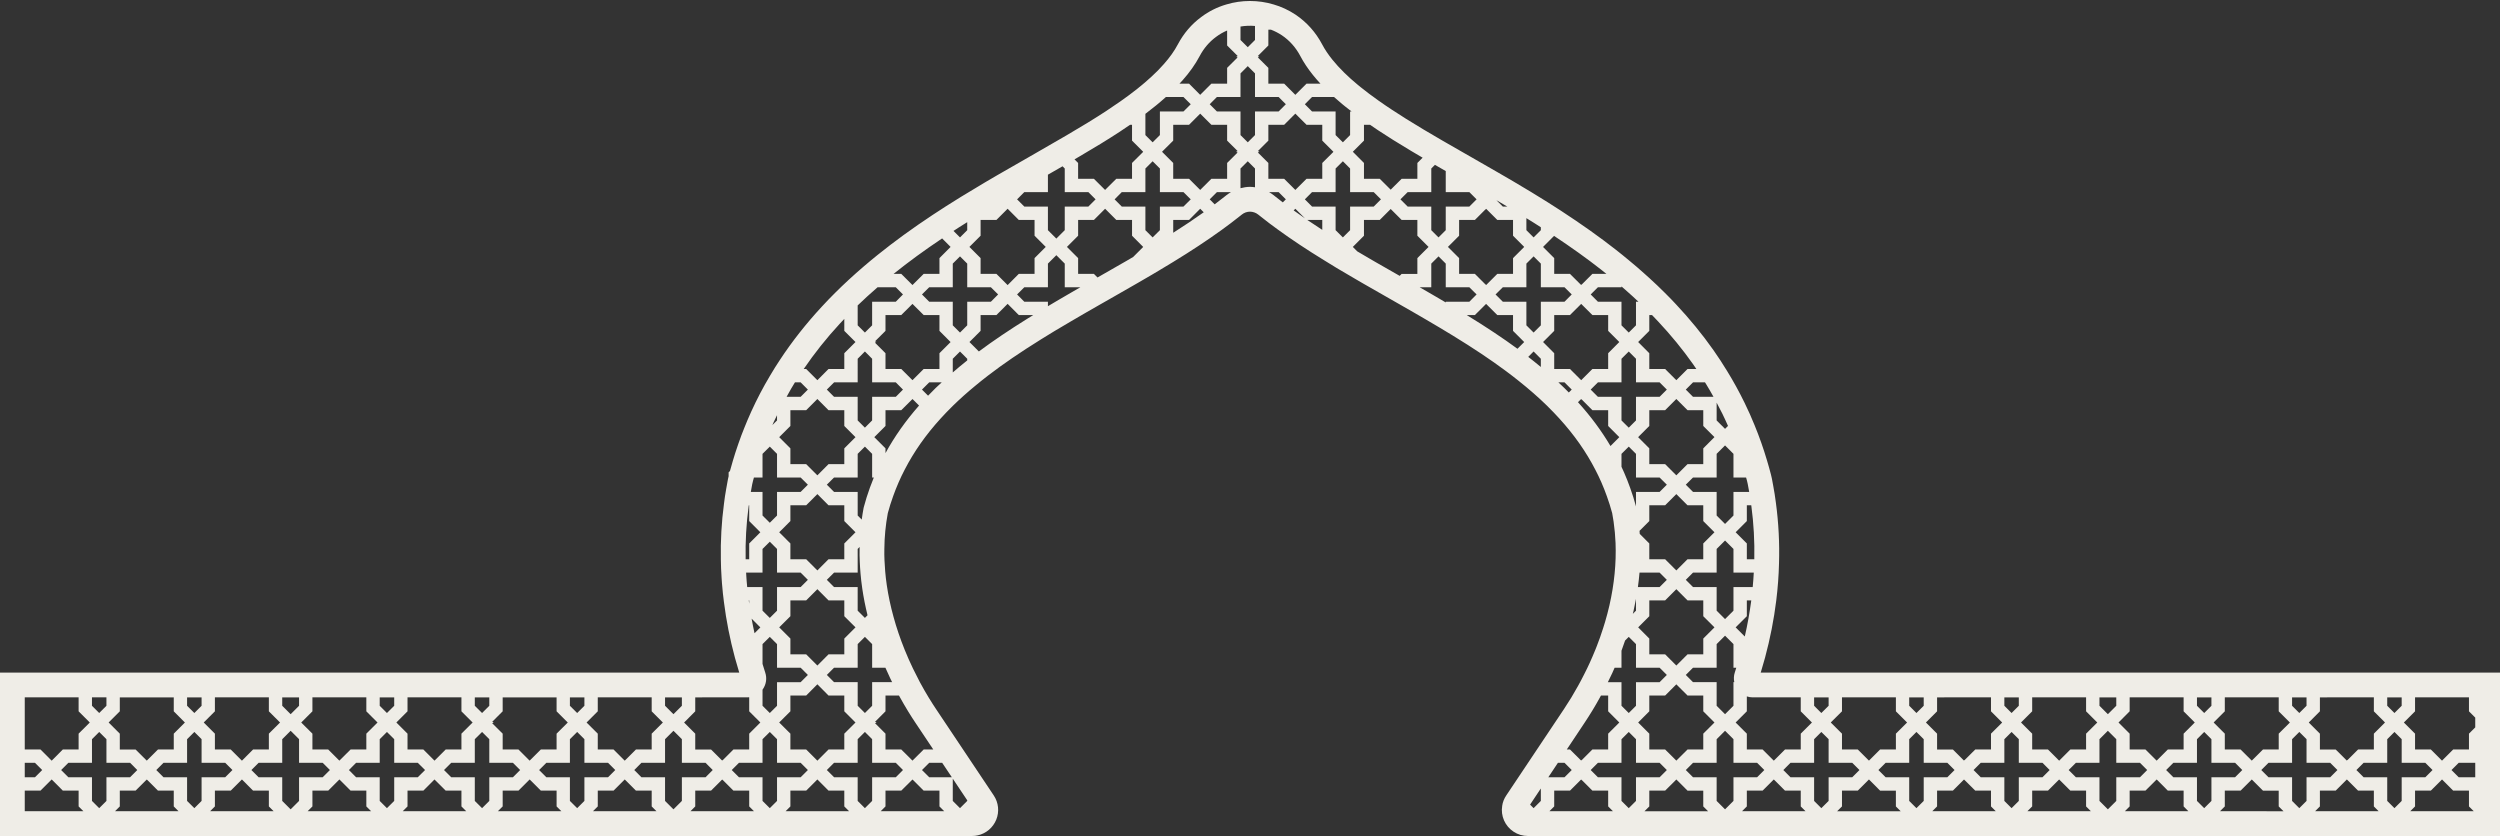<?xml version="1.0" encoding="UTF-8" standalone="no"?><svg xmlns="http://www.w3.org/2000/svg" xmlns:xlink="http://www.w3.org/1999/xlink" fill="#000000" height="167.2" preserveAspectRatio="xMidYMid meet" version="1" viewBox="0.0 -0.2 500.0 167.2" width="500" zoomAndPan="magnify"><rect x="0.0" y="-0.2" width="500.0" height="167.2" fill="#333333" stroke="none"/><g id="change1_1"><path d="M352.14,134.322c0.026-0.084,0.051-0.168,0.077-0.253c0.276-0.897,0.54-1.814,0.797-2.757 c1.016-3.777,1.768-7.612,2.235-11.4c0.307-2.49,0.493-4.98,0.552-7.384c0.127-4.065-0.084-8.17-0.624-12.183 c-0.152-1.191-0.328-2.307-0.527-3.353c-0.074-0.457-0.16-0.925-0.263-1.429l-0.2-0.864c-0.246-0.943-0.503-1.877-0.774-2.77 c-0.709-2.405-1.554-4.802-2.504-7.105c-0.588-1.461-1.24-2.921-1.993-4.46c-1.075-2.203-2.248-4.337-3.473-6.324 c-0.858-1.416-1.762-2.8-2.768-4.234c-2.218-3.145-4.72-6.206-7.421-9.083c-0.706-0.766-1.448-1.532-2.258-2.33 c-0.988-0.988-2.005-1.959-3.111-2.969c-0.356-0.325-0.712-0.65-1.026-0.917c-0.949-0.86-1.956-1.726-2.967-2.553 c-0.901-0.76-1.814-1.49-2.733-2.215c-3.269-2.56-6.856-5.108-10.961-7.785c-0.902-0.591-1.804-1.163-2.715-1.739 c-2.122-1.331-4.347-2.681-6.806-4.128c-0.988-0.579-1.976-1.157-2.936-1.707c-1.928-1.123-3.837-2.216-5.767-3.315 c-0.311-0.179-0.624-0.359-0.927-0.528c-3.393-1.931-5.954-3.417-8.302-4.815c-2.576-1.541-4.618-2.818-6.433-4.022 c-0.816-0.538-1.613-1.075-2.399-1.635l-0.275-0.19c-1.261-0.893-2.39-1.743-3.504-2.641c-0.174-0.132-0.348-0.273-0.536-0.433 c-1.053-0.873-1.949-1.677-2.749-2.467c-0.892-0.874-1.691-1.749-2.378-2.605c-0.831-1.032-1.512-2.049-2.029-3.033 c-1.293-2.441-3.075-4.44-5.317-5.955c-1.399-0.926-2.889-1.619-4.39-2.047c-3.069-0.93-6.437-0.922-9.446-0.009 c-1.829,0.529-3.529,1.381-5.021,2.508c-1.943,1.421-3.526,3.269-4.709,5.499c-0.676,1.284-1.607,2.598-2.785,3.923 c-0.75,0.861-1.578,1.704-2.48,2.523c-1.727,1.601-3.813,3.258-6.208,4.931c-0.919,0.648-1.877,1.296-2.859,1.942 c-2.312,1.511-4.922,3.112-7.988,4.898c-2.202,1.294-4.464,2.587-6.754,3.898l-0.475,0.272c-0.109,0.058-0.214,0.12-0.321,0.187 c-2.037,1.153-4.114,2.345-6.213,3.563c-0.802,0.461-1.603,0.932-2.413,1.412c-1.503,0.89-3.025,1.799-4.547,2.738 c-0.134,0.076-0.265,0.158-0.375,0.228c-0.967,0.598-1.935,1.207-2.924,1.833c-0.889,0.569-1.787,1.158-2.695,1.753 c-4.051,2.683-7.641,5.292-10.973,7.974c-0.921,0.738-1.832,1.497-2.736,2.27c-2.146,1.84-4.048,3.592-5.803,5.347 c-0.834,0.824-1.698,1.722-2.641,2.743c-3.15,3.404-5.962,6.976-8.345,10.596c-0.663,0.984-1.337,2.063-2.052,3.281 c-1.355,2.268-2.607,4.662-3.724,7.121c-0.526,1.163-0.982,2.236-1.384,3.253c-0.402,0.985-0.78,1.991-1.166,3.104l-0.195,0.575 c-0.288,0.82-0.58,1.732-0.914,2.854c-0.209,0.69-0.409,1.392-0.596,2.096l-0.264,0.255v0.781l-0.133,0.581 c-0.132,0.686-0.255,1.36-0.362,2.001c-0.177,0.979-0.325,1.97-0.434,2.905c-0.49,3.663-0.7,7.431-0.626,11.169 c0.009,1.126,0.058,2.327,0.153,3.764c0.021,0.351,0.043,0.702,0.073,1.033c0.115,1.395,0.242,2.609,0.387,3.692 c0.469,3.722,1.208,7.465,2.196,11.132c0.255,0.937,0.519,1.854,0.817,2.824c0.018,0.06,0.037,0.12,0.055,0.18H0v32.673h194.416 c0.427,0,0.822-0.047,1.132-0.127c1.675-0.366,3.06-1.542,3.707-3.147c0.643-1.594,0.454-3.402-0.502-4.833l-11.569-17.314 c-0.761-1.134-1.939-2.986-3.216-5.356c-0.402-0.756-0.813-1.569-1.225-2.421l-0.168-0.337c-0.562-1.162-1.116-2.415-1.644-3.716 c-0.911-2.267-1.639-4.416-2.228-6.579c-0.588-2.124-1.039-4.248-1.342-6.311c-0.148-1.012-0.252-1.907-0.321-2.754 c-0.066-0.73-0.112-1.47-0.142-2.238c-0.036-0.736-0.045-1.491-0.027-2.284c0.019-2.393,0.252-4.799,0.692-7.154 c0.309-1.152,0.669-2.294,1.077-3.417c0.301-0.85,0.653-1.741,1.075-2.719c0.372-0.856,0.776-1.702,1.208-2.528 c1.866-3.623,4.223-6.98,7.211-10.266c0.703-0.778,1.49-1.596,2.463-2.558c1.42-1.381,2.907-2.71,4.442-3.969 c0.725-0.609,1.524-1.249,2.588-2.07c2.999-2.304,6.365-4.604,10.585-7.233l2.643-1.625c1.1-0.658,2.211-1.317,3.35-1.981 c1.004-0.591,2.017-1.182,3.041-1.772c0.958-0.552,1.925-1.105,2.872-1.646c0.664-0.371,1.328-0.752,2.039-1.16 c1.616-0.922,3.223-1.844,4.798-2.75l0.707-0.406c0.868-0.511,1.736-1.013,2.682-1.559l0.224-0.133 c0.563-0.335,1.125-0.669,1.656-0.989c0.806-0.474,1.603-0.958,2.381-1.437c3.621-2.209,6.798-4.307,9.713-6.412 c1.256-0.906,2.463-1.821,3.586-2.719c0.111-0.083,0.219-0.169,0.324-0.254l0.143-0.115c0.958-0.77,2.302-0.769,3.292,0.021 l0.12,0.096c0.104,0.085,0.211,0.17,0.32,0.252c1.213,0.97,2.331,1.819,3.4,2.584c2.833,2.062,5.885,4.09,9.308,6.184 c0.787,0.495,1.573,0.979,2.397,1.473c0.185,0.113,0.369,0.225,0.535,0.321c1.259,0.749,2.528,1.499,3.787,2.221 c0.349,0.206,0.698,0.408,1.05,0.612l8.116,4.64c0.686,0.392,1.372,0.782,2.063,1.183c0.459,0.263,0.915,0.528,1.369,0.794 l1.015,0.591c0.914,0.532,1.828,1.064,2.741,1.616c0.889,0.527,1.767,1.054,2.643,1.595c4.219,2.587,7.587,4.835,10.604,7.078 c0.946,0.699,1.793,1.352,2.607,2.008c2.066,1.639,3.97,3.308,5.649,4.949c0.988,0.978,1.775,1.795,2.484,2.579 c2.981,3.279,5.338,6.636,7.212,10.273c0.424,0.813,0.829,1.659,1.199,2.509c0.423,0.979,0.774,1.87,1.092,2.767 c0.203,0.541,0.386,1.093,0.564,1.665c0.177,0.556,0.345,1.129,0.497,1.704c0.105,0.569,0.203,1.138,0.282,1.696 c0.206,1.451,0.338,2.896,0.394,4.293c0.155,4.024-0.258,8.217-1.225,12.456c-0.263,1.137-0.55,2.23-0.858,3.267 c-0.118,0.409-0.236,0.808-0.388,1.256c-0.408,1.289-0.848,2.533-1.312,3.708c-0.085,0.216-0.169,0.432-0.257,0.646 c-0.363,0.898-0.736,1.758-1.108,2.581c-0.338,0.746-0.706,1.508-1.108,2.29c-0.447,0.893-0.855,1.667-1.262,2.391 c-0.842,1.534-1.778,3.076-2.781,4.578l-11.547,17.281c-0.448,0.652-0.738,1.405-0.826,2.093c-0.337,2.025,0.565,4.063,2.277,5.179 c0.845,0.563,1.836,0.861,2.867,0.861H500v-32.673H352.14z M312.901,152.361l1.445,1.446l-1.445,1.446h-3.241l1.924-2.891H312.901z M306.017,160.725l2.151-3.232v2.492l-1.446,1.446L306.017,160.725z M310.842,161.084v-3.158H314l2.228-2.228l0.139,0.139l0.01-0.01 l2.099,2.099h3.158v3.158l0.956,0.961h-12.709L310.842,161.084z M322.924,133.342h1.373v-3.403c0.251-0.669,0.491-1.347,0.721-2.036 l0.734-0.729l1.446,1.446v4.723h4.723l1.446,1.446l-1.446,1.446h-4.723v4.723l-1.446,1.446l-1.455-1.446v-4.723h-2.728 c0.312-0.625,0.625-1.253,0.904-1.87C322.623,134.03,322.774,133.686,322.924,133.342z M312.86,77.393 c-0.382-0.373-0.779-0.747-1.18-1.121h1.221l1.445,1.446l-0.583,0.583C313.478,78.01,313.181,77.712,312.86,77.393z M300.564,60.144 l-1.455-1.455l1.455-1.436h4.713V52.52l1.445-1.446l1.446,1.446v4.733h4.733l1.445,1.436l-1.445,1.455h-4.733v4.723l-1.446,1.446 l-1.445-1.446v-4.723H300.564z M289.584,49.183l2.238-2.238v-3.158h3.158l2.109-2.109l0.02,0.02l0.129-0.129l2.218,2.218h3.149 v3.158l2.228,2.228l-0.03,0.02l0.02,0.01l-2.218,2.218v3.158h-3.149l-2.228,2.228l-0.139-0.139l-0.01,0.01l-2.099-2.099h-3.158 v-3.158L289.584,49.183z M281.535,41.114l-1.446-1.446l1.446-1.446h4.723V33.5l0.729-0.729c0.683,0.394,1.402,0.807,2.162,1.241 v4.211h4.723l1.446,1.446l-1.446,1.446h-4.723v4.723l-1.446,1.446l-1.446-1.446v-4.723H281.535z M300.17,40.356 c0.436,0.257,0.857,0.507,1.279,0.758h-0.885l-1.283-1.275C299.578,40.013,299.874,40.182,300.17,40.356z M291.822,35.538 c0.013,0.007,0.026,0.015,0.038,0.022h-0.038V35.538z M314,73.599h-3.158v-3.158l-2.228-2.238l2.228-2.228v-3.168H314l2.238-2.228 l2.238,2.228h3.158v3.168l2.228,2.228l-2.228,2.238v3.158h-3.158l-2.238,2.238L314,73.599z M319.584,76.272h4.713V71.55l1.455-1.446 l1.446,1.446v4.723h4.723l1.446,1.446l-1.446,1.446h-4.723v4.723l-1.446,1.446l-1.455-1.446v-4.723h-4.713l-1.446-1.446 L319.584,76.272z M341.22,76.621c0.507,0.822,0.997,1.677,1.479,2.543h-4.095l-1.445-1.446l1.445-1.446H341 C341.072,76.389,341.149,76.503,341.22,76.621z M379.178,139.273v2.792l2.238,2.238l-2.238,2.228v3.168h-3.158l-2.228,2.228 l-2.238-2.228h-3.158v-3.168l-2.228-2.218l0.02-0.02l-0.02-0.01l2.228-2.218v-2.792H379.178z M398.198,139.273v2.792l2.218,2.218 l-0.02,0.02l0.02,0.02l-2.218,2.208v3.168h-3.148l-2.119,2.109l-0.01-0.03l-0.129,0.139l-2.218-2.218h-3.158v-3.168l-2.218-2.218 l0.02-0.02l-0.02-0.01l2.218-2.218v-2.792H398.198z M417.218,139.273v2.792l2.238,2.238l-2.238,2.228v3.168h-3.148l-2.238,2.238 l-2.238-2.238h-3.158v-3.168l-2.218-2.218l0.02-0.02l-0.02-0.01l2.218-2.218v-2.792H417.218z M436.723,139.273v2.792l2.218,2.218 l-0.02,0.02l0.01,0.02l-2.208,2.208v3.168h-3.158l-2.228,2.228l-0.01-0.02l-0.01,0.01l-2.228-2.218h-3.158v-3.168l-2.228-2.228 l2.228-2.238v-2.792H436.723z M455.743,139.273v2.792l2.218,2.218l-0.02,0.02l0.02,0.02l-2.218,2.208v3.168h-3.148l-2.238,2.228 l-2.238-2.228h-3.158v-3.168l-2.218-2.218l0.02-0.02l-0.02-0.01l2.218-2.218v-2.792H455.743z M474.772,139.273v2.792l2.218,2.218 l-0.03,0.02l0.02,0.02l-2.208,2.208v3.168h-3.158l-2.109,2.109l-0.02-0.03l-0.119,0.139l-2.228-2.218h-3.158v-3.168l-2.218-2.218 l0.02-0.02l-0.01-0.01l2.208-2.218v-2.792H474.772z M493.792,139.273v2.792l1.257,1.257v1.956l-1.257,1.252v3.168h-3.158 l-2.228,2.228h-0.01l-2.228-2.228h-3.158v-3.168l-2.238-2.228l2.238-2.238v-2.792H493.792z M495.049,155.253h-3.307l-1.446-1.446 l1.446-1.446h3.307V155.253z M480.337,159.985l-1.446,1.446l-1.446-1.446v-4.733h-4.723l-1.446-1.446l1.446-1.446h4.723v-4.723 l1.446-1.446l1.446,1.446v4.723h4.723l1.446,1.446l-1.446,1.446h-4.723V159.985z M480.337,140.956l-1.446,1.446l-1.446-1.446v-1.683 h2.891V140.956z M461.307,159.985l-1.445,1.446l-1.446-1.446v-4.733h-4.713l-1.446-1.446l1.446-1.446h4.713v-4.723l1.446-1.446 l1.445,1.446v4.723h4.733l1.445,1.446l-1.445,1.446h-4.733V159.985z M461.307,140.956l-1.445,1.446l-1.446-1.446v-1.683h2.891 V140.956z M442.287,159.985l-1.446,1.446l-1.446-1.446v-4.733h-4.723l-1.446-1.446l1.446-1.446h4.723v-4.723l1.446-1.446 l1.446,1.446v4.723h4.733l1.436,1.446l-1.446,1.446h-4.723V159.985z M442.287,140.956l-1.446,1.446l-1.446-1.446v-1.683h2.891 V140.956z M423.257,159.985l-1.683,1.683l-1.683-1.683v-4.733h-4.713l-1.446-1.446l1.446-1.446h4.713v-4.723l1.683-1.683 l1.683,1.683v4.723h4.733l1.446,1.446l-1.446,1.446h-4.733V159.985z M423.257,140.956l-1.683,1.683l-1.683-1.683v-1.683h3.366 V140.956z M403.762,159.985l-1.445,1.446l-1.446-1.446v-4.733h-4.723l-1.436-1.446l1.436-1.446h4.723v-4.723l1.446-1.446 l1.445,1.446v4.723h4.733l1.436,1.446l-1.436,1.446h-4.733V159.985z M403.762,140.956l-1.445,1.446l-1.446-1.446v-1.683h2.891 V140.956z M384.743,159.985l-1.456,1.446l-1.446-1.446v-4.733h-4.713l-1.446-1.446l1.446-1.446h4.713v-4.723l1.446-1.446 l1.456,1.446v4.723h4.723l1.446,1.446l-1.446,1.446h-4.723V159.985z M384.743,140.956l-1.456,1.446l-1.446-1.446v-1.683h2.901 V140.956z M365.723,159.985l-1.455,1.446l-1.445-1.446v-4.733h-4.723l-1.436-1.446l1.436-1.446h4.723v-4.723l1.445-1.446 l1.455,1.446v4.723h4.723l1.446,1.446l-1.446,1.446h-4.723V159.985z M365.723,140.956l-1.455,1.446l-1.445-1.446v-1.683h2.901 V140.956z M360.149,139.273v2.792l2.238,2.238l-2.238,2.228v3.168H357l-2.228,2.228l-0.02-0.02l-0.01,0.01l-2.218-2.218h-3.158 v-3.168l-2.238-2.228l2.238-2.238v-2.983c0.372,0.121,0.764,0.191,1.168,0.191H360.149z M346.693,159.985l-1.683,1.683l-1.683-1.683 v-4.733h-4.723l-1.445-1.446l1.445-1.446h4.723v-4.723l1.683-1.683l1.683,1.683v4.723h4.723l1.446,1.446l-1.446,1.446h-4.723 V159.985z M327.644,144.312l0.03-0.02l-0.02-0.01l2.208-2.218v-3.158h3.168l2.238-2.238l2.238,2.238h3.149v3.158l2.238,2.238 l-2.238,2.228v3.168h-3.149l-2.238,2.228l-2.238-2.228h-3.168v-3.168L327.644,144.312z M327.634,125.272l2.228-2.228v-3.168h3.168 l2.238-2.238l2.238,2.238h3.149v3.168l2.238,2.228l-2.238,2.238v3.158h-3.149l-2.238,2.238l-2.238-2.238h-3.168v-3.158 L327.634,125.272z M342.891,106.253l-2.238,2.238v3.158h-3.149l-2.238,2.238l-2.238-2.238h-3.168v-3.158l-1.912-1.912 c-0.015-0.205-0.022-0.406-0.04-0.612l1.952-1.952v-3.158h3.168l2.238-2.238l2.238,2.238h3.149v3.158L342.891,106.253z M350.756,114.322c-0.051,0.958-0.121,1.92-0.213,2.891h-3.85v4.723l-1.683,1.683l-1.683-1.683v-4.723h-4.723l-1.445-1.446 l1.445-1.446h4.723v-4.733l1.683-1.683l1.683,1.683v4.733H350.756z M346.958,134.303c-0.21,0.631-0.228,1.295-0.1,1.93h-0.165v4.723 l-1.683,1.683l-1.683-1.683v-4.723h-4.723l-1.445-1.446l1.445-1.446h4.723v-4.723l1.683-1.683l1.683,1.683v4.723h0.565 C347.159,133.664,347.061,133.99,346.958,134.303z M326.71,121.971c0.183-0.801,0.341-1.6,0.488-2.398v2.362l-0.635,0.635 C326.611,122.37,326.663,122.176,326.71,121.971z M327.904,114.322h4.016l1.446,1.446l-1.446,1.446h-4.34 C327.716,116.245,327.823,115.281,327.904,114.322z M348.958,127.101l-1.829-1.829l2.238-2.228v-3.168h0.888 C349.94,122.277,349.509,124.695,348.958,127.101z M350.27,100.988c0.473,3.517,0.664,7.095,0.591,10.66h-1.494v-3.158l-2.238-2.238 l2.238-2.238v-3.158h0.885C350.257,100.902,350.264,100.943,350.27,100.988z M346.693,90.569v4.733h2.525 c0.053,0.198,0.116,0.402,0.167,0.597l0.16,0.69c0.082,0.404,0.156,0.808,0.231,1.262c0.021,0.109,0.037,0.223,0.057,0.332h-3.141 v4.723l-1.683,1.683l-1.683-1.683v-4.723h-4.723l-1.445-1.446l1.445-1.436h4.723v-4.733l1.683-1.683L346.693,90.569z M337.505,81.837h3.149v3.158l2.238,2.228l-2.238,2.248v3.158h-3.149l-2.238,2.238l-2.238-2.238h-3.168V89.47l-2.238-2.238 l2.238-2.238v-3.158h3.168l2.238-2.238L337.505,81.837z M325.752,89.124l1.446,1.446v4.733h4.723l1.446,1.436l-1.446,1.446h-4.723 v2.902c-0.167-0.629-0.348-1.258-0.538-1.857c-0.203-0.648-0.415-1.285-0.633-1.869c-0.339-0.962-0.732-1.956-1.203-3.045 c-0.169-0.389-0.347-0.773-0.527-1.156v-2.589L325.752,89.124z M324.297,147.639l1.455-1.446l1.446,1.446v4.723h4.723l1.446,1.446 l-1.446,1.446h-4.723v4.733l-1.446,1.446l-1.455-1.446v-4.733h-4.713l-1.446-1.446l1.446-1.446h4.713V147.639z M329.861,161.084 v-3.158h3.168l2.158-2.148l0.079-0.089l2.238,2.238h3.149v3.158l0.961,0.961h-12.713L329.861,161.084z M349.366,161.084v-3.158 h3.158l2.228-2.228l0.02,0.02l0.01-0.01l2.218,2.218h3.149v3.158l0.961,0.961h-12.703L349.366,161.084z M368.396,161.084v-3.158 h3.158l2.168-2.168l0.069-0.069l2.228,2.238h3.158v3.158l0.961,0.961h-12.708L368.396,161.084z M387.416,161.084v-3.158h3.158 l2.228-2.228l0.139,0.139v-0.01l2.109,2.099h3.148v3.158l0.961,0.961h-12.703L387.416,161.084z M406.436,161.084v-3.158h3.158 l2.228-2.228h0.01l2.238,2.228h3.148v3.158l0.961,0.961h-12.703L406.436,161.084z M425.931,161.084v-3.158h3.158l2.238-2.228 l0.02,0.02l0.01-0.01l2.208,2.218h3.158v3.158l0.956,0.961h-12.705L425.931,161.084z M444.96,161.084v-3.158h3.158l2.178-2.168 l0.059-0.069l2.238,2.238h3.148v3.158l0.961,0.961H444L444.96,161.084z M463.98,161.084v-3.158h3.158l2.238-2.238l2.238,2.238h3.158 v3.158l0.956,0.961H463.02L463.98,161.084z M483.01,161.084v-3.158h3.158l2.238-2.238l2.228,2.238h3.158v3.158l0.961,0.961h-12.703 L483.01,161.084z M345.599,84.981l-0.589,0.589l-1.683-1.683v-3.554c0.388,0.728,0.777,1.456,1.143,2.205 C344.878,83.373,345.247,84.18,345.599,84.981z M338.627,72.655c0.223,0.318,0.427,0.63,0.64,0.945h-1.763l-2.238,2.238 l-2.238-2.238h-3.168v-3.158l-2.228-2.238l2.228-2.228v-3.168h0.542c0.422,0.432,0.832,0.859,1.228,1.288 C334.189,66.821,336.545,69.703,338.627,72.655z M326.548,59.08c0.394,0.36,0.766,0.711,1.14,1.064h-0.49v4.723l-1.446,1.446 l-1.455-1.446v-4.723h-4.713l-1.446-1.455l1.446-1.436h4.713v-0.17c0.433,0.374,0.863,0.752,1.292,1.14 C325.916,58.503,326.233,58.792,326.548,59.08z M320.1,53.631c0.396,0.312,0.792,0.628,1.19,0.948h-2.815l-2.109,2.109l-0.02-0.02 l-0.119,0.129L314,54.579h-3.158v-3.158l-2.218-2.218l0.02-0.02l-0.01-0.02l2.177-2.186C314.243,49.256,317.31,51.446,320.1,53.631z M308.168,45.252v0.585l-1.446,1.446l-1.445-1.446v-2.408c0.53,0.327,1.052,0.652,1.567,0.974 C307.286,44.682,307.727,44.97,308.168,45.252z M282.208,29.973c0.744,0.443,1.513,0.896,2.318,1.367l-1.051,1.051v3.168h-3.148 l-2.188,2.178l-2.188-2.178h-3.158v-3.168l-2.228-2.238l2.228-2.228v-3.168h1.217c0.522,0.358,1.037,0.719,1.573,1.073 C277.456,27.074,279.561,28.389,282.208,29.973z M255.16,39.181l-0.086-0.066c-0.06-0.044-0.117-0.092-0.174-0.138l-0.167-0.134 c-0.296-0.237-0.61-0.434-0.928-0.621h1.918l1.445,1.446l-0.607,0.607C256.106,39.926,255.646,39.57,255.16,39.181z M243.386,22.094 l-1.446-1.446l1.436-1.446h4.723V14.48l1.455-1.455L251,14.48v4.723h4.723l1.445,1.446l-1.445,1.446H251v4.723l-1.446,1.446 l-1.455-1.446v-4.723H243.386z M245.113,38.975c-0.059,0.047-0.118,0.097-0.18,0.142l-0.083,0.064 c-0.613,0.49-1.258,0.986-1.919,1.484l-0.99-0.997l1.446-1.446h2.812c-0.31,0.183-0.616,0.376-0.904,0.607L245.113,38.975z M224.499,52.433c-1.582,0.909-3.183,1.829-4.852,2.781c-0.048,0.028-0.098,0.055-0.146,0.083l-0.718-0.718h-3.158v-3.158 l-2.238-2.238l2.238-2.238v-3.158h3.158l2.238-2.238l2.238,2.238h3.149v3.158l2.218,2.228l-0.02,0.02l0.02,0.01l-1.992,1.992 c-0.488,0.283-0.972,0.565-1.443,0.843L224.499,52.433z M204.861,41.114l-1.446-1.446l1.446-1.446h4.723v-3.484 c0.981-0.561,1.96-1.121,2.926-1.678l0.44,0.44v4.723h4.723l1.446,1.446l-1.446,1.446h-4.723v4.723l-1.683,1.683l-1.683-1.683 v-4.723H204.861z M193.446,64.866L192,66.312l-1.446-1.446v-4.723h-4.713l-1.446-1.455l1.446-1.436h4.713V52.52L192,51.074 l1.446,1.446v4.733h4.733l1.446,1.436l-1.446,1.455h-4.733V64.866z M185.616,78.938l-1.22-1.22l1.446-1.446h2.502 c-0.405,0.377-0.816,0.745-1.213,1.132C186.573,77.955,186.076,78.46,185.616,78.938z M187.891,70.441v3.158h-3.158l-2.238,2.238 l-2.238-2.238h-3.158v-3.158l-2.109-2.109l0.287-0.148l-0.267-0.129l2.089-2.079v-3.168h3.158l2.238-2.228l2.238,2.228h3.158v3.168 l2.208,2.218l0.02,0.02L187.891,70.441z M178.095,135.568c0.067,0.151,0.14,0.295,0.217,0.437c0.038,0.078,0.075,0.151,0.113,0.228 h-3.998v4.723l-1.445,1.446l-1.446-1.446v-4.723h-4.723l-1.445-1.446l1.445-1.446h4.723v-4.723l1.446-1.446l1.445,1.446v4.723h2.652 C177.412,134.107,177.751,134.856,178.095,135.568z M182.505,155.698l2.228,2.228h3.158v3.158l0.956,0.961h-12.709l0.961-0.961 v-3.158h3.158l2.099-2.089v0.01L182.505,155.698z M193.446,159.985L192,161.431l-1.446-1.446v-4.455l2.891,4.327V159.985z M190.369,155.253h-4.527l-1.446-1.446l1.446-1.446h2.595L190.369,155.253z M13.673,155.253l-1.446-1.446l1.446-1.446h4.723v-4.723 l1.446-1.446l1.446,1.446v4.723h4.733l1.436,1.446l-1.446,1.446h-4.723v4.733l-1.446,1.446l-1.446-1.446v-4.733H13.673z M8.099,149.698H4.95v-10.426h10.772v2.792l2.218,2.218l-0.02,0.02l0.02,0.02l-2.218,2.208v3.168h-3.158l-2.228,2.238L8.099,149.698 z M8.436,153.807l-1.446,1.446H4.95v-2.891h2.04L8.436,153.807z M34.752,139.273v2.792l2.228,2.238l-2.228,2.228v3.168h-3.158 l-2.238,2.228l-0.149-0.148l-2.089-2.079H23.96v-3.168l-2.228-2.228v-0.01l2.228-2.228v-2.792H34.752z M53.772,139.273v2.792 l2.238,2.238l-2.238,2.228v3.168h-3.158l-2.228,2.238l-2.238-2.238H42.98v-3.168l-2.228-2.228v-0.01l2.228-2.228v-2.792H53.772z M73.267,139.273v2.792l2.238,2.238l-2.238,2.228v3.168h-3.149l-2.099,2.089l-0.149,0.139l-2.228-2.228h-3.158v-3.168l-2.238-2.228 l2.238-2.238v-2.792H73.267z M92.287,139.273v2.792l2.238,2.238l-2.238,2.228v3.168h-3.149l-2.238,2.238v-0.01l-2.228-2.228h-3.168 v-3.168l-2.218-2.218l0.02-0.02l-0.02-0.01l2.218-2.218v-2.792H92.287z M111.317,139.273v2.792l2.238,2.238l-2.238,2.228v3.168 h-3.149l-2.119,2.109l-0.129,0.119l-2.228-2.228h-3.158v-3.168l-2.099-2.089l0.307-0.148l-0.297-0.139l2.089-2.089v-2.792H111.317z M130.337,139.273v2.792l2.238,2.238l-2.238,2.228v3.168h-3.149l-2.238,2.238l-2.238-2.238h-3.158v-3.168l-2.238-2.228l2.238-2.238 v-2.792H130.337z M149.465,139.273c0.127,0,0.252-0.011,0.376-0.023v2.815l2.218,2.218l-0.02,0.02l0.01,0.02l-2.208,2.208v3.168 h-3.158l-2.109,2.109l-0.01-0.03l-0.129,0.139l-2.228-2.218h-3.158v-3.168l-2.228-2.228l2.228-2.238v-2.792H149.465z M149.128,111.629c-0.07-3.517,0.126-7.031,0.587-10.485c0.011-0.094,0.031-0.193,0.043-0.287h0.083v3.158l2.228,2.238l-2.228,2.238 v3.158h-0.713C149.129,111.642,149.128,111.635,149.128,111.629z M150.618,95.908c0.051-0.203,0.115-0.404,0.168-0.606h1.719v-4.733 l1.455-1.446l1.446,1.446v4.733h4.723l1.446,1.436l-1.446,1.446h-4.723v4.723l-1.446,1.446l-1.455-1.446v-4.723h-2.34 c0.091-0.534,0.186-1.062,0.276-1.532L150.618,95.908z M158.988,76.272h1.141l1.446,1.446l-1.446,1.446h-2.811 c0.306-0.546,0.597-1.104,0.916-1.638C158.492,77.085,158.742,76.672,158.988,76.272z M158.079,84.995v-3.158h3.158l2.238-2.238 l2.228,2.238h3.158v3.158l2.238,2.238l-2.238,2.238v3.158h-3.158l-2.228,2.238l-2.238-2.238h-3.158V89.47l-2.238-2.238 L158.079,84.995z M171.099,106.253l-2.238,2.238v3.158h-3.158l-2.228,2.238l-2.238-2.238h-3.158v-3.158l-2.238-2.238l2.238-2.238 v-3.158h3.158l2.238-2.238l2.228,2.238h3.158v3.158L171.099,106.253z M171.952,112.08c0.031,0.824,0.084,1.649,0.155,2.441 c0.075,0.933,0.191,1.93,0.355,3.05c0.255,1.738,0.606,3.51,1.044,5.284l-0.526,0.526l-1.446-1.446v-4.723h-4.723l-1.445-1.446 l1.455-1.446h4.713v-4.733l0.396-0.396c-0.002,0.102-0.009,0.204-0.009,0.306C171.9,110.372,171.911,111.25,171.952,112.08z M171.099,144.302l-2.238,2.228v3.168h-3.158l-2.228,2.238l-2.238-2.238h-3.158v-3.168l-2.238-2.228v-0.01l2.238-2.228v-3.158h3.158 l2.238-2.248l2.228,2.248h3.158v3.158L171.099,144.302z M155.406,159.985l-1.446,1.446l-1.455-1.446v-4.733h-4.713l-1.446-1.446 l1.446-1.446h4.713v-4.723l1.455-1.446l1.446,1.446v4.723h4.723l1.446,1.446l-1.446,1.446h-4.723V159.985z M150.321,123.526 l1.729,1.736l0.02,0.02l-1.166,1.166C150.69,125.477,150.496,124.503,150.321,123.526z M149.438,117.213 c-0.035-0.367-0.069-0.744-0.102-1.144c-0.027-0.302-0.045-0.604-0.064-0.92c-0.019-0.288-0.035-0.559-0.05-0.827h3.283v-4.733 l1.455-1.446l1.446,1.446v4.733h4.723l1.446,1.446l-1.446,1.446h-4.723v4.723l-1.446,1.446l-1.455-1.446v-4.723H149.438z M152.575,137.634c0.674-0.981,0.845-2.196,0.47-3.322c-0.175-0.533-0.34-1.075-0.53-1.697c-0.003-0.011-0.006-0.023-0.01-0.034 v-3.962l1.455-1.446l1.446,1.446v4.723h4.723l1.446,1.446l-1.446,1.446h-4.723v4.723l-1.446,1.446l-1.455-1.446v-3.231 C152.527,137.694,152.553,137.666,152.575,137.634z M161.238,130.668h-3.158v-3.158l-2.238-2.238l2.238-2.228v-3.168h3.158 l2.238-2.238l2.228,2.238h3.158v3.168l2.238,2.228l-2.238,2.238v3.158h-3.158l-2.228,2.238L161.238,130.668z M149.842,119.876v0.65 c-0.03-0.217-0.065-0.433-0.093-0.65H149.842z M136.376,159.985l-1.683,1.683l-1.683-1.683v-4.733h-4.723l-1.436-1.446l1.436-1.446 h4.723v-4.723l1.683-1.683l1.683,1.683v4.723h4.733l1.436,1.446l-1.436,1.446h-4.733V159.985z M136.376,140.956l-1.683,1.683 l-1.683-1.683v-1.683h3.366V140.956z M116.881,159.985l-1.446,1.446l-1.455-1.446v-4.733h-4.713l-1.446-1.446l1.446-1.446h4.713 v-4.723l1.455-1.446l1.446,1.446v4.723h4.723l1.446,1.446l-1.446,1.446h-4.723V159.985z M116.881,140.956l-1.446,1.446l-1.455-1.446 v-1.683h2.901V140.956z M97.861,159.985l-1.446,1.446l-1.455-1.446v-4.733h-4.713l-1.446-1.446l1.446-1.446h4.713v-4.723 l1.455-1.446l1.446,1.446v4.723h4.723l1.446,1.446l-1.446,1.446h-4.723V159.985z M97.861,140.956l-1.446,1.446l-1.455-1.446v-1.683 h2.901V140.956z M78.842,159.985l-1.455,1.446l-1.446-1.446v-4.733h-4.723l-1.436-1.446l1.436-1.446h4.723v-4.723l1.446-1.446 l1.455,1.446v4.723h4.713l1.455,1.446l-1.455,1.446h-4.713V159.985z M78.842,140.956l-1.455,1.446l-1.446-1.446v-1.683h2.901 V140.956z M59.812,159.985l-1.683,1.683l-1.683-1.683v-4.733h-4.723l-1.446-1.446l1.446-1.446h4.723v-4.723l1.683-1.683l1.683,1.683 v4.723h4.723l1.446,1.446l-1.446,1.446h-4.723V159.985z M59.812,140.956l-1.683,1.683l-1.683-1.683v-1.683h3.366V140.956z M40.317,159.985l-1.446,1.446l-1.455-1.446v-4.733h-4.713l-1.446-1.446l1.446-1.446h4.713v-4.723l1.455-1.446l1.446,1.446v4.723 h4.723l1.446,1.446l-1.446,1.446h-4.723V159.985z M40.317,140.956l-1.446,1.446l-1.455-1.446v-1.683h2.901V140.956z M18.396,139.273 h2.891v1.683l-1.446,1.446l-1.446-1.446V139.273z M23.96,161.084v-3.158h3.158l2.099-2.089v0.01l0.148-0.149l2.228,2.228h3.158 v3.158l0.956,0.961H23.004L23.96,161.084z M42.98,161.084v-3.158h3.168l2.228-2.228l0.01,0.01l0.01-0.01l2.218,2.228h3.158v3.158 l0.961,0.961H42.024L42.98,161.084z M62.485,161.084v-3.158h3.158l2.238-2.238l2.238,2.238h3.149v3.158l0.961,0.961H61.525 L62.485,161.084z M81.505,161.084v-3.158h3.168l2.218-2.228l0.02,0.01l2.228,2.218h3.149v3.158l0.961,0.961H80.544L81.505,161.084z M100.535,161.084v-3.158h3.158l2.238-2.238l2.238,2.238h3.149v3.158l0.961,0.961H99.574L100.535,161.084z M119.554,161.084v-3.158 h3.158l2.238-2.238l2.238,2.238h3.149v3.158l0.961,0.961h-12.703L119.554,161.084z M139.05,161.084v-3.158h3.158l2.228-2.228 l0.139,0.139l0.01-0.01l2.099,2.099h3.158v3.158l0.956,0.961h-12.705L139.05,161.084z M158.079,161.084v-3.158h3.158l2.238-2.238 l2.228,2.238h3.158v3.158l0.961,0.961h-12.703L158.079,161.084z M179.158,155.253h-4.733v4.733l-1.445,1.446l-1.446-1.446v-4.733 h-4.713l-1.455-1.446l1.445-1.446h4.723v-4.723l1.446-1.446l1.445,1.446v4.723h4.733l1.436,1.446L179.158,155.253z M173.98,97.337 c-0.461,1.268-0.873,2.581-1.224,3.903l-0.04,0.175c-0.145,0.763-0.264,1.532-0.369,2.302l-0.812-0.812v-4.723h-4.723l-1.445-1.446 l1.445-1.436h4.723v-4.733l1.446-1.446l1.445,1.446v4.733h0.341C174.476,96.011,174.208,96.696,173.98,97.337z M174.426,83.886 l-1.445,1.446l-1.446-1.446v-4.723h-4.723l-1.445-1.446l1.455-1.446h4.713V71.55l1.446-1.455l1.445,1.455v4.723h4.733l1.436,1.446 l-1.436,1.446h-4.733V83.886z M199.287,54.579h-3.168v-3.158l-2.238-2.238l2.238-2.238v-3.158h3.168l2.238-2.238l2.228,2.238h3.158 v3.158l2.238,2.238l-2.238,2.238v3.158h-3.158l-2.228,2.238L199.287,54.579z M229.079,33.5l1.446-1.446l1.455,1.446v4.723h4.713 l1.455,1.446l-1.455,1.446h-4.713v4.723l-1.455,1.446l-1.446-1.446v-4.723h-4.723l-1.436-1.446l1.436-1.446h4.723V33.5z M234.644,43.787h3.168l2.228-2.238l0.707,0.707c-1.898,1.351-3.908,2.704-6.103,4.097V43.787z M247.515,30.312l-2.089,2.079v3.168 h-3.149l-2.238,2.228l-2.228-2.228h-3.168v-3.168l-2.218-2.218l0.02-0.02l-0.02-0.02l2.218-2.208v-3.168h3.168l2.228-2.228 l2.238,2.228h3.149v3.168l2.099,2.089l-0.307,0.149L247.515,30.312z M266.673,30.144l-0.02,0.02l0.02,0.02l-2.218,2.208v3.168 h-3.148l-2.238,2.228l-2.238-2.228h-3.158v-3.168l-2.099-2.089l0.307-0.149l-0.297-0.148l2.089-2.079v-3.168h3.158L259,22.589 l0.069-0.059l2.238,2.228h3.148v3.168L266.673,30.144z M259.069,41.55l1.921,1.921c-0.768-0.528-1.52-1.057-2.255-1.588 L259.069,41.55z M264.455,45.772c-1.035-0.665-2.031-1.326-2.999-1.985h2.999V45.772z M270.02,41.114v4.723l-1.445,1.446 l-1.455-1.446v-4.723h-4.713l-1.436-1.446l1.436-1.446h4.713V33.5l1.455-1.446l1.445,1.446v4.723h4.723l1.446,1.446l-1.446,1.446 H270.02z M269.08,21.13c0.399,0.322,0.82,0.643,1.238,0.964h-0.298v4.723l-1.445,1.446l-1.455-1.446v-4.723h-4.713l-1.436-1.446 l1.436-1.446h4.396c0.506,0.455,1.043,0.917,1.616,1.392C268.648,20.791,268.89,20.987,269.08,21.13z M260.066,11.008 c0.671,1.276,1.505,2.528,2.548,3.823c0.451,0.564,0.951,1.132,1.475,1.699h-2.783l-2.238,2.238l-2.238-2.238h-3.158v-3.158 l-2.099-2.089l0.267-0.129l-0.277-0.148l2.109-2.109V5.738h0.532c0.749,0.288,1.479,0.663,2.172,1.12 C257.918,7.9,259.16,9.298,260.066,11.008z M251,4.994v2.803l-1.446,1.446l-1.455-1.446V5.109 C249.053,4.948,250.026,4.907,251,4.994z M239.939,11.007c0.826-1.556,1.921-2.84,3.285-3.839c0.681-0.514,1.418-0.931,2.201-1.268 v2.997l2.119,2.109l-0.287,0.158l0.257,0.129l-2.089,2.079v3.158h-3.149l-2.238,2.238l-2.228-2.238h-1.913 c0.197-0.215,0.407-0.427,0.595-0.643C237.921,14.282,239.081,12.638,239.939,11.007z M233.178,19.203h3.515l1.455,1.446 l-1.455,1.446h-4.713v4.723l-1.455,1.446l-1.446-1.446v-4.253C230.587,21.431,231.955,20.307,233.178,19.203z M223.943,26.153 c0.71-0.466,1.397-0.932,2.072-1.396h0.391v3.168l2.218,2.218l-0.02,0.02l0.02,0.02l-2.218,2.208v3.168h-3.149l-2.238,2.228 l-2.238-2.228h-3.158v-3.168l-0.721-0.721c0.278-0.162,0.563-0.325,0.838-0.487C218.873,29.359,221.555,27.715,223.943,26.153z M193.446,44.233v1.604L192,47.282l-1.3-1.3c0.393-0.256,0.792-0.519,1.177-0.766C192.399,44.886,192.924,44.56,193.446,44.233z M188.426,47.483l1.693,1.7l-2.228,2.238v3.158h-3.158l-2.238,2.228l-0.149-0.149l-2.089-2.079h-1.546 C181.679,52.193,184.877,49.862,188.426,47.483z M175.512,57.253h3.647l1.436,1.436l-1.436,1.455h-4.733v4.723l-1.445,1.446 l-1.446-1.446v-3.983C172.768,59.691,174.085,58.49,175.512,57.253z M168.006,64.487c0.297-0.321,0.574-0.611,0.855-0.908v2.396 l2.238,2.228l-2.238,2.238v3.158h-3.158l-2.228,2.238l-2.238-2.238h-0.493C162.864,70.484,165.292,67.422,168.006,64.487z M155.406,82.843v1.044l-0.933,0.933c0.096-0.218,0.184-0.426,0.286-0.652C154.963,83.72,155.193,83.286,155.406,82.843z M4.95,157.926h3.149l2.238-2.238l2.228,2.238h3.158v3.158l0.961,0.961H4.95V157.926z M183.07,144.329l3.587,5.369h-1.924 l-2.238,2.228l-0.149-0.148l-2.089-2.079h-3.158v-3.168l-2.089-2.089l0.307-0.148l-0.307-0.139l2.089-2.089v-3.158h2.696 C181.098,141.292,182.29,143.167,183.07,144.329z M177.099,90.42v-0.95l-2.238-2.238l2.238-2.238v-3.158h3.158l2.099-2.089 l0.149-0.139l1.305,1.305C181.127,83.963,178.917,87.093,177.099,90.42z M190.554,74.292V71.55L192,70.104l1.446,1.446v0.334 c-0.503,0.398-1.038,0.829-1.57,1.277C191.431,73.525,190.995,73.914,190.554,74.292z M195.773,70.094l-1.882-1.891l2.228-2.228 v-3.168h3.168l2.238-2.238l2.228,2.238h2.909l-1.059,0.651C201.768,65.848,198.608,67.979,195.773,70.094z M209.584,61.041v-0.897 h-4.723l-1.446-1.455l1.446-1.436h4.723V52.52l1.683-1.683l1.683,1.683v4.733h3.125c-0.435,0.249-0.871,0.498-1.303,0.747 c-1.036,0.598-2.061,1.196-3.068,1.788C210.993,60.202,210.289,60.622,209.584,61.041z M249.994,37.17 c-0.639,0-1.273,0.108-1.895,0.271V33.5l1.455-1.446L251,33.5v3.754C250.666,37.209,250.33,37.17,249.994,37.17z M271.447,50.07 l-0.883-0.886l2.228-2.238v-3.158h3.158l2.188-2.188l2.188,2.188h3.148v3.158l2.238,2.238l-2.238,2.238v3.158h-3.148l-0.393,0.391 l-4.877-2.788c-0.337-0.194-0.671-0.387-1.034-0.601C273.161,51.086,272.305,50.577,271.447,50.07z M287.635,59.398l-1.01-0.588 c-0.466-0.272-0.934-0.545-1.395-0.809c-0.433-0.251-0.87-0.5-1.306-0.749h2.333V52.52l1.446-1.446l1.446,1.446v4.733h4.723 l1.446,1.436l-1.446,1.455h-4.723v0.147C288.644,59.993,288.143,59.694,287.635,59.398z M293.342,62.807h1.638l2.238-2.228 l2.238,2.228h3.149v3.168l2.218,2.218l0.01,0.02l-1.343,1.343C300.563,67.41,297.312,65.248,293.342,62.807z M305.648,71.176 l1.074-1.082l1.446,1.455v1.645c-0.44-0.364-0.883-0.727-1.336-1.086C306.45,71.8,306.054,71.49,305.648,71.176z M315.596,80.241 l0.632-0.632l0.139,0.139l0.01-0.02l2.099,2.109h3.158v3.158l2.228,2.238l-1.765,1.773 C320.295,85.953,318.154,83.063,315.596,80.241z M316.93,144.329c1.082-1.622,2.092-3.286,2.989-4.921 c0.09-0.159,0.183-0.336,0.274-0.502h1.441v3.158l2.228,2.238l-2.228,2.228v3.168h-3.158l-2.109,2.109l-0.02-0.03l-0.119,0.139 L314,149.698h-0.643L316.93,144.329z" fill="#efede7"/></g></svg>
